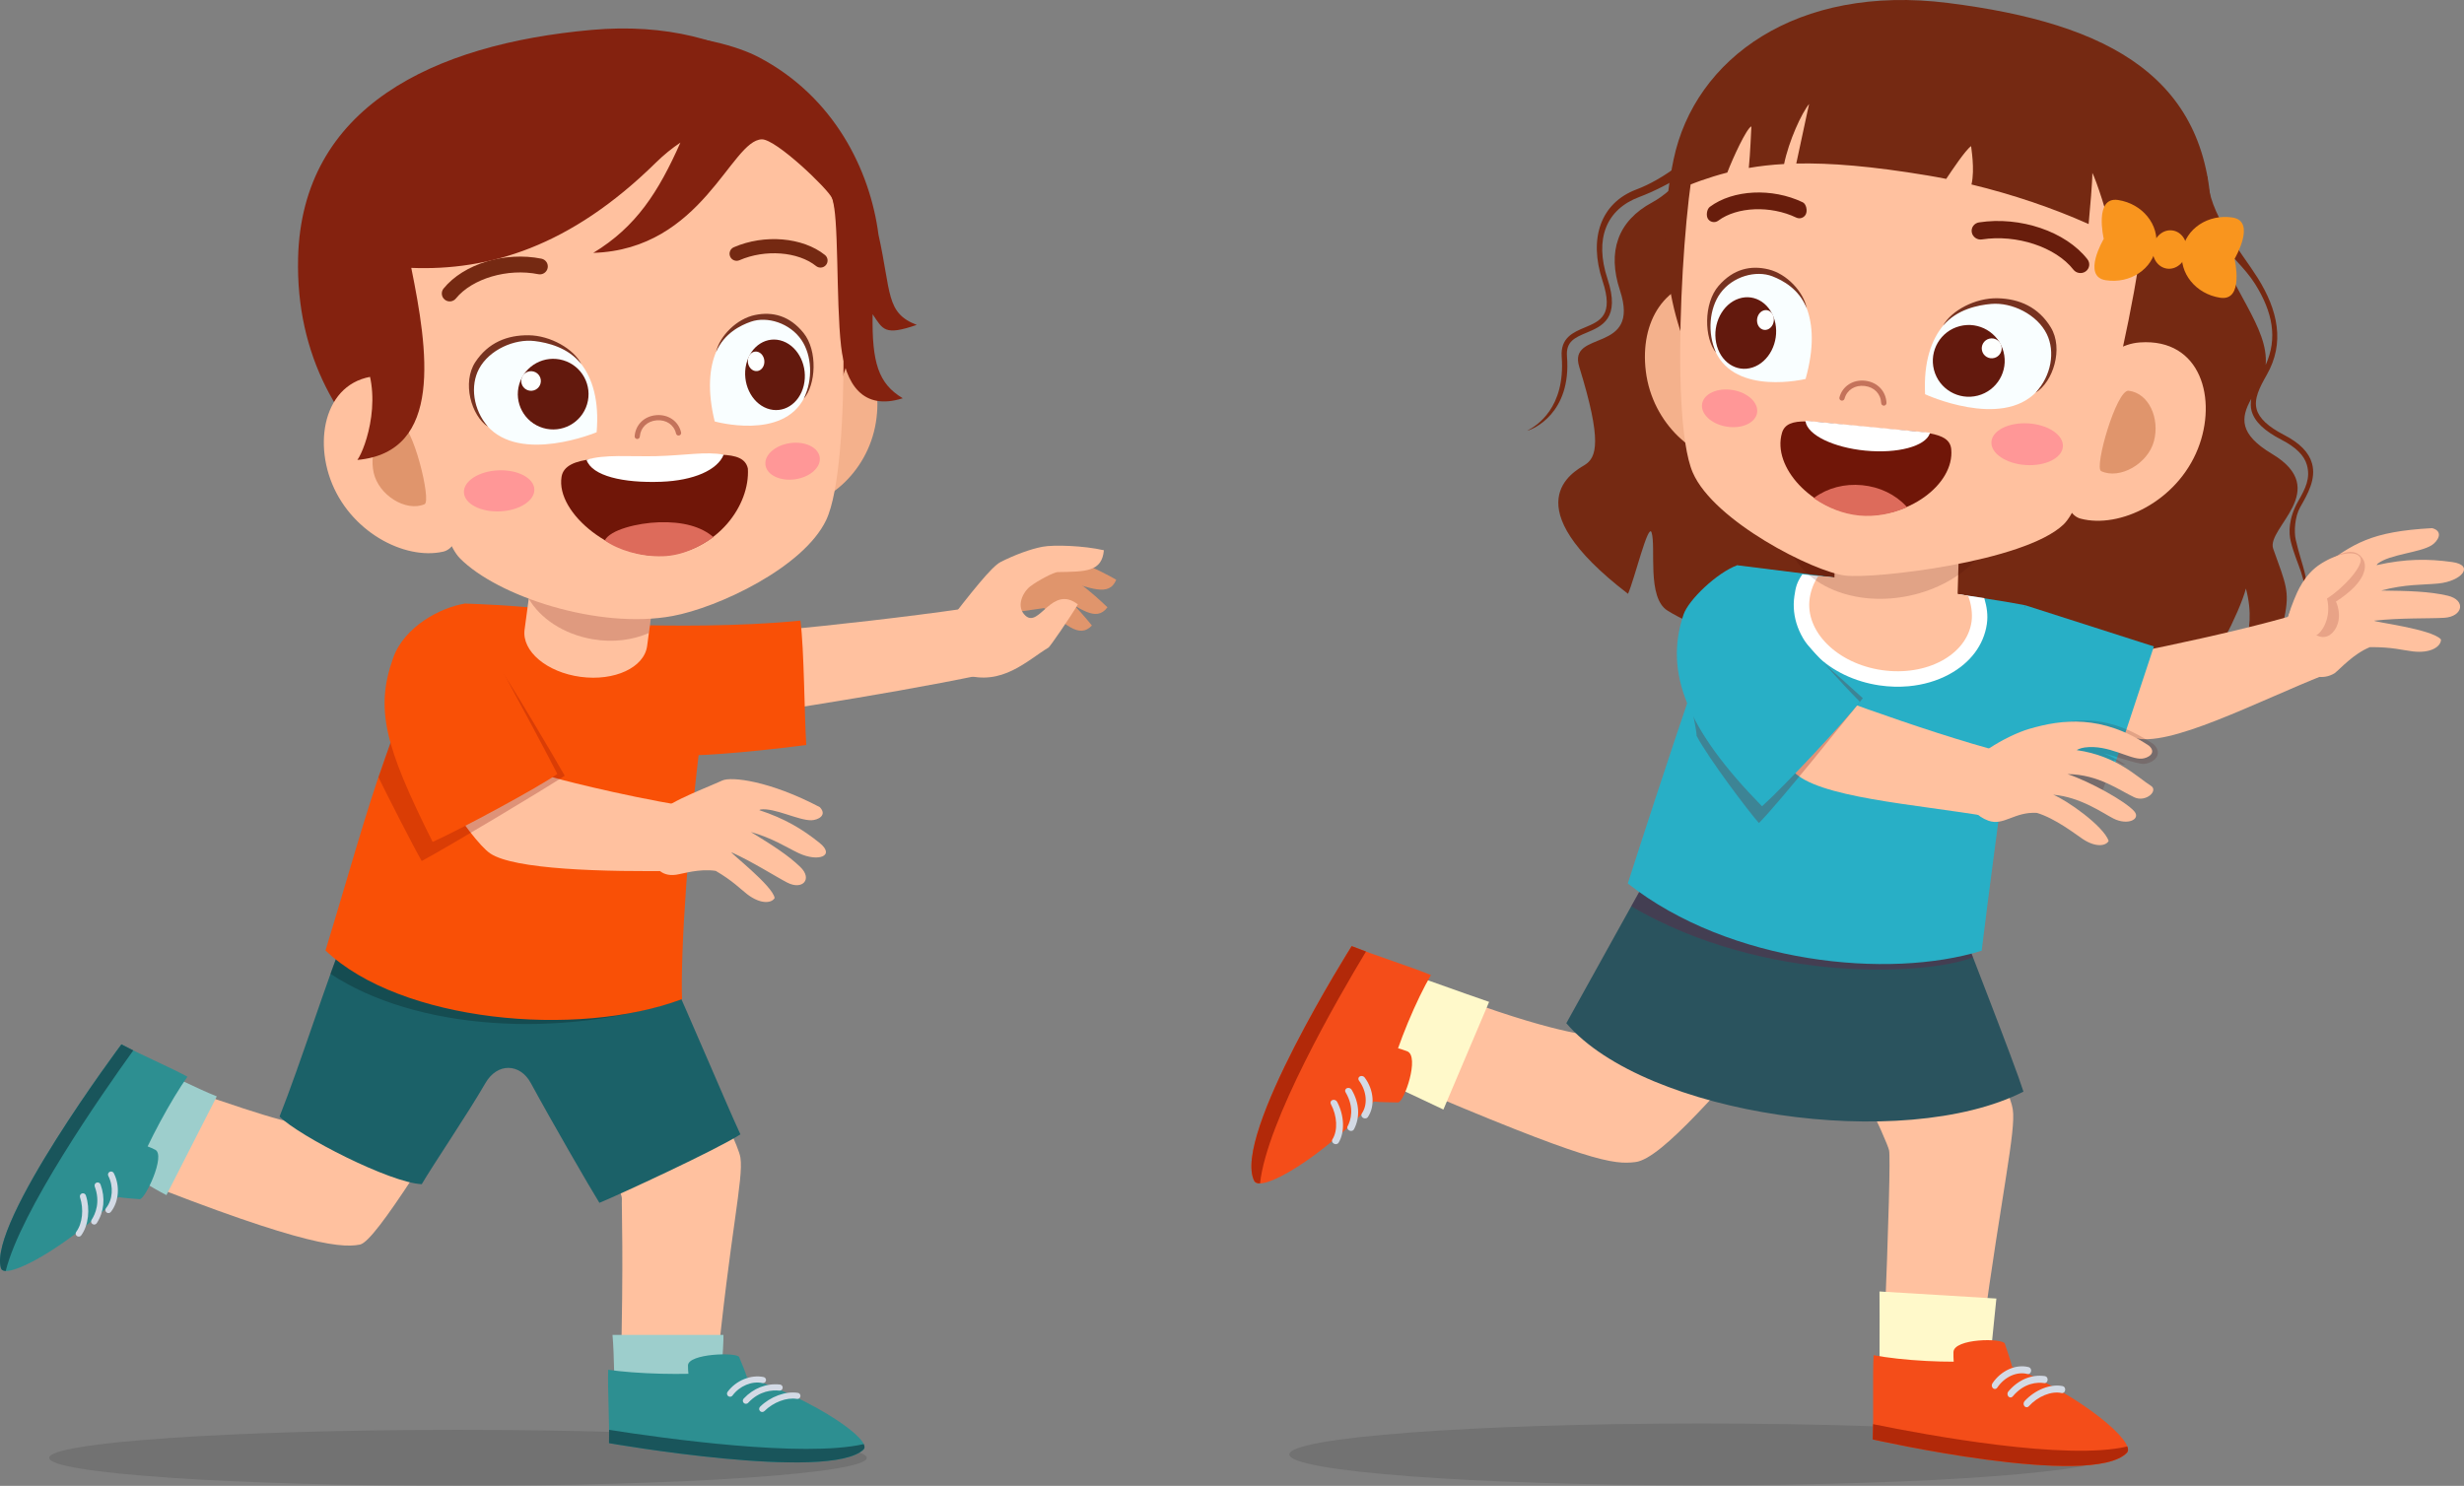 <svg width="446" height="269" viewBox="0 0 446 269" fill="none" xmlns="http://www.w3.org/2000/svg">
<rect x="0" y="0" width="446" height="269" fill="#808080" stroke="none"/>
<g clip-path="url(#clip0_2854_18552)">
<path d="M177.689 122.171C179.143 121.869 176.322 109.931 174.846 110.144C152.794 113.324 124.984 115.705 119.211 115.798L122.345 131.561C135.023 129.489 158.475 126.167 177.689 122.171Z" fill="#FFC19F"/>
<path d="M144.883 112.357C145.569 117.667 145.588 129.337 145.939 134.88C134.187 136.387 124.585 137.008 123.802 136.636C115.657 132.767 115.218 114.256 114.872 113.144C120.77 113.3 133.396 113.492 144.883 112.357Z" fill="#F95006"/>
<path d="M24.056 193.695C38.245 198.837 52.872 203.867 53.87 203.187C55.496 202.08 65.274 180.65 68.882 172.964C75.602 173.658 107.562 169.893 114.471 172.288C121.582 184.178 133.443 205.735 134.021 209.58C134.608 213.488 132.184 222.92 129.615 249.141C126.325 250.186 116.169 250.964 112.347 249.02C112.921 227.346 112.484 218.277 112.564 217.071C112.745 214.367 100.345 196.989 97.35 193.333C95.836 191.484 90.762 190.061 87.95 192.93C79.384 205.463 68.16 224.704 65.159 225.318C61.283 226.111 52.551 224.911 17.73 210.764C17.441 207.328 21.704 196.984 24.054 193.693L24.056 193.695Z" fill="#FFC19F"/>
<path opacity="0.11" d="M156.889 263.931C156.889 266.73 123.764 269 82.9 269C42.037 269 8.912 266.73 8.912 263.931C8.912 261.131 42.037 258.861 82.9 258.861C123.764 258.861 156.889 261.131 156.889 263.931Z" fill="black"/>
<path d="M76.339 214.386C78.55 210.622 84.484 201.926 87.868 196.078C90.031 192.34 94.136 192.492 96.081 196.078C99.824 202.975 106.768 214.998 108.496 217.761C112.177 216.252 129.667 208.167 134.02 205.367C131.514 199.979 125.749 186.134 119.787 172.903C108.961 172.07 73.143 169.103 62.903 168.14C59.358 176.812 54.377 192.637 50.601 202.144C54.178 205.716 70.651 214.149 76.338 214.388L76.339 214.386Z" fill="#1B6168"/>
<path opacity="0.22" d="M62.51 169.137C61.648 171.297 60.743 173.71 59.805 176.296C75.115 186.422 101.341 188.295 123.448 180.886C121.236 176.593 118.509 171.266 114.954 164.265C111.789 164.021 106.99 164.108 101.524 164.386C100.401 164.447 98.084 164.581 98.084 164.581C85.29 165.892 71.276 167.634 62.509 169.137H62.51Z" fill="black"/>
<path d="M58.915 172.073C72.419 184.973 104.352 188.028 123.449 180.888C123.162 172.508 124.467 151.34 127.393 129.114C127.761 126.313 127.998 123.806 126.804 121.272C122.243 111.594 98.782 109.804 84.188 109.269C71.507 125.521 67.033 145.588 58.916 172.073H58.915Z" fill="#F95006"/>
<path d="M119.566 98.81L117.134 116.955C116.61 120.858 111.221 123.358 105.097 122.539C98.972 121.72 94.43 117.892 94.953 113.991L97.385 95.844L119.566 98.81Z" fill="#FFC19F"/>
<path opacity="0.2" d="M95.703 108.389C97.769 111.943 101.985 114.813 107.239 115.722C110.983 116.371 114.552 115.875 117.449 114.599L118.87 103.999C111.909 102.816 103.518 101.719 96.657 101.281L95.704 108.389H95.703Z" fill="#630000"/>
<path d="M123.568 145.854C112.187 143.962 99.555 140.707 99.742 140.593C92.027 126.458 87.775 114.983 82.294 113.165C79.06 112.626 72.924 121.389 74.062 131.277C74.572 135.702 85.054 152.035 88.738 154.511C93.048 157.406 108.935 157.89 123.44 157.664C124.424 155.535 125.608 146.692 123.567 145.854H123.568Z" fill="#FFC19F"/>
<path d="M146.86 148.498C144.521 148.543 140.198 146.215 137.678 146.547C137.678 146.547 137.521 146.602 137.428 146.664C142.064 148.192 145.244 150.103 148.347 152.598C151.285 154.959 148.091 156.125 144.548 154.444C142.262 153.358 139.873 151.748 135.909 150.622C139.79 153.004 142.591 154.778 144.839 156.935C147.149 159.149 145.258 161.216 142.503 159.787C140.332 158.663 136.365 156.101 132.413 154.303C132.02 154.306 139.903 160.374 140.214 162.582C139.661 163.544 137.661 163.743 135.246 161.89C133.939 160.886 132.674 159.49 129.548 157.663C126.56 157.219 123.618 158.191 122.344 158.368C116.729 159.152 116.954 150.428 118.097 148.454C119.791 145.526 126.261 143.333 130.754 141.297C132.377 140.563 139.295 141.339 148.393 146.128C149.822 147.634 147.999 148.476 146.859 148.498H146.86Z" fill="#FFC19F"/>
<path d="M111.409 255.026C111.44 255.365 130.172 255.349 130.189 254.939C130.346 251.029 130.99 244.038 130.953 241.672H110.867C111.216 245.517 111.182 252.59 111.407 255.028L111.409 255.026Z" fill="#9DCECC"/>
<path d="M135.189 249.3C134.887 248.246 134.273 246.91 133.795 245.689C133.441 244.784 124.529 245.026 124.528 247.214C124.528 247.773 124.556 248.267 124.606 248.716C123.081 248.748 121.427 248.747 119.68 248.703C115.882 248.606 112.474 248.335 110.082 247.982C109.966 251.443 110.334 257.428 110.236 261.273C110.236 261.273 150.083 268.272 156.286 262.442C158.034 260.799 147.972 253.696 135.189 249.3Z" fill="#2D8F91"/>
<path d="M110.244 258.861C110.251 259.715 110.254 260.539 110.236 261.271C110.236 261.271 150.083 268.27 156.286 262.44C156.533 262.209 156.541 261.867 156.343 261.441C145.397 263.939 120.15 260.413 110.245 258.859L110.244 258.861Z" fill="#19555B"/>
<path d="M137.987 250.387C138.29 250.444 138.583 250.257 138.645 249.956C138.708 249.655 138.514 249.361 138.214 249.299C135.899 248.822 133.22 249.92 131.698 251.982C131.516 252.23 131.567 252.577 131.816 252.76C131.911 252.829 132.021 252.864 132.131 252.868C132.307 252.872 132.481 252.794 132.594 252.642C133.866 250.918 136.083 249.983 137.987 250.389V250.387ZM141.058 251.759C141.361 251.812 141.638 251.569 141.67 251.264C141.702 250.958 141.48 250.687 141.175 250.655C138.736 250.395 136.343 251.333 134.603 253.213C134.395 253.437 134.408 253.79 134.634 253.999C134.738 254.095 134.868 254.142 134.997 254.146C135.153 254.15 135.308 254.091 135.42 253.968C137.473 251.752 139.833 251.632 141.06 251.76L141.058 251.759ZM144.421 252.166C142.223 251.809 139.413 252.849 137.574 254.682C137.356 254.899 137.356 255.252 137.574 255.469C137.679 255.573 137.816 255.627 137.954 255.631C138.102 255.635 138.249 255.581 138.362 255.469C139.963 253.871 142.391 252.938 144.245 253.262C144.558 253.316 144.835 253.104 144.884 252.801C144.932 252.497 144.726 252.212 144.423 252.164L144.421 252.166Z" fill="#D3DAE5"/>
<path d="M27.031 192.933C26.715 192.808 18.283 209.516 18.642 209.716C22.066 211.618 27.994 215.329 30.124 216.365L39.241 198.49C35.646 197.067 29.311 193.833 27.031 192.935V192.933Z" fill="#9DCECC"/>
<path d="M21.426 216.716C22.505 216.924 23.975 216.977 25.281 217.102C26.251 217.194 30.052 209.14 28.097 208.154C27.597 207.9 27.143 207.703 26.72 207.547C27.38 206.173 28.125 204.698 28.953 203.16C30.751 199.817 32.53 196.901 33.925 194.928C30.886 193.264 25.37 190.894 21.978 189.072C21.978 189.072 -2.243 221.44 0.171 229.598C0.851 231.896 11.736 226.128 21.427 216.716H21.426Z" fill="#2D8F91"/>
<path d="M24.127 190.167C23.359 189.789 22.622 189.42 21.975 189.072C21.975 189.072 -2.246 221.44 0.168 229.598C0.265 229.922 0.566 230.083 1.036 230.099C3.738 219.215 18.273 198.297 24.127 190.167Z" fill="#19555B"/>
<path d="M19.193 218.719C19.006 218.965 19.042 219.309 19.281 219.5C19.52 219.693 19.872 219.653 20.063 219.413C21.532 217.562 21.759 214.68 20.602 212.394C20.464 212.121 20.129 212.01 19.855 212.149C19.75 212.202 19.669 212.285 19.616 212.382C19.533 212.537 19.524 212.726 19.609 212.895C20.576 214.807 20.412 217.206 19.192 218.719H19.193ZM16.581 220.841C16.398 221.086 16.49 221.442 16.748 221.609C17.007 221.776 17.351 221.701 17.517 221.441C18.848 219.385 19.09 216.827 18.194 214.43C18.086 214.143 17.766 213.996 17.477 214.103C17.347 214.152 17.243 214.246 17.181 214.361C17.109 214.497 17.092 214.662 17.15 214.818C18.205 217.647 17.248 219.805 16.58 220.841H16.581ZM14.703 223.654C16.012 221.856 16.35 218.882 15.542 216.416C15.446 216.124 15.131 215.965 14.84 216.06C14.699 216.107 14.588 216.204 14.523 216.325C14.453 216.454 14.435 216.611 14.484 216.762C15.189 218.91 14.929 221.495 13.803 223.002C13.613 223.257 13.678 223.599 13.927 223.778C14.175 223.958 14.524 223.902 14.704 223.653L14.703 223.654Z" fill="#D3DAE5"/>
<path opacity="0.25" d="M76.338 155.873C80.987 153.385 98.701 142.783 102.219 140.438C100.705 137.724 91.533 122.174 90.429 121.016C88.662 121.568 78.958 124.294 73.236 127.349C72.419 129.071 68.885 139.875 68.494 140.705C69.946 143.676 74.833 153.293 76.336 155.874L76.338 155.873Z" fill="#7C0505"/>
<path d="M78.308 152.421C83.37 150.156 97.533 142.497 100.881 140.12C96.185 130.958 85.215 110.857 84.188 109.269C79.777 109.956 73.192 113.41 71.171 119.09C67.883 128.332 69.582 134.97 78.308 152.421Z" fill="#F95006"/>
<path d="M158.545 76.444C157.043 85.822 148.988 92.207 142.486 91.755C135.984 91.303 134.108 83.824 134.484 74.864C134.862 65.903 140.441 58.983 146.943 59.459C155.829 60.108 159.957 67.63 158.545 76.444Z" fill="#F4B18C"/>
<path d="M53.956 46.743C53.116 82.025 85.56 100.941 113.768 98.597C141.977 96.254 160.478 70.147 154.783 36.33C151.62 17.555 133.994 2.996 107.059 5.417C78.391 7.993 54.607 19.394 53.955 46.743H53.956Z" fill="#84220F"/>
<path d="M70.843 38.509C68.75 44.403 76.843 94.545 83.221 101.047C89.987 107.943 108.332 114.001 121.73 111.523C130.068 109.981 145.458 102.706 149.535 94.169C154.357 84.066 152.78 40.695 150.543 35.539C142.984 18.123 127.324 18.817 106.909 20.512C87.81 22.099 76.276 23.216 70.843 38.51V38.509Z" fill="#FFC19F"/>
<path d="M59.775 86.698C63.17 96.193 73.174 101.458 80.205 99.876C87.234 98.294 83.817 69.492 70.767 68.115C59.899 66.969 56.584 77.773 59.775 86.698Z" fill="#FFC19F"/>
<path d="M67.642 85.597C68.556 89.654 73.469 92.719 76.848 91.284C78.166 90.724 74.635 76.604 72.472 76.791C68.814 77.106 66.728 81.539 67.642 85.597Z" fill="#E0956C"/>
<path d="M83.972 89.153C84.064 91.203 86.994 92.737 90.513 92.579C94.032 92.42 96.811 90.629 96.719 88.578C96.626 86.528 93.696 84.994 90.178 85.152C86.658 85.311 83.879 87.102 83.972 89.153Z" fill="#FF9797"/>
<path d="M101.647 86.311C100.544 92.948 111.241 101.478 120.57 100.548C129.849 99.623 135.782 91.503 135.369 84.818C134.572 81.184 128.539 82.496 119.361 82.729C110.193 82.961 102.318 82.273 101.647 86.309V86.311Z" fill="#701608"/>
<path d="M119.286 94.552C123.594 94.415 126.932 95.334 129.138 97.243C126.772 98.95 123.548 100.603 119.951 100.704C115.901 100.817 111.849 99.554 109.469 97.84C110.461 95.891 115.433 94.675 119.287 94.552H119.286Z" fill="#DD6B5B"/>
<path d="M106.162 83.254C109.303 82.208 114.263 82.698 118.832 82.582C123.989 82.451 127.751 81.701 130.993 82.312C129.85 85.1 125.585 87 119.653 87.22C112.804 87.473 107.172 86.176 106.162 83.254Z" fill="white"/>
<path d="M138.556 84.207C138.818 86.014 141.229 87.159 143.94 86.767C146.65 86.374 148.636 84.591 148.375 82.784C148.113 80.978 145.701 79.832 142.99 80.225C140.278 80.618 138.293 82.401 138.556 84.207Z" fill="#FF9797"/>
<path d="M115.382 79.474C115.607 79.456 115.791 79.276 115.811 79.044C115.945 77.395 117.144 76.238 118.867 76.094C120.598 75.951 122.005 76.913 122.367 78.49C122.425 78.741 122.679 78.9 122.931 78.842C123.184 78.784 123.342 78.532 123.284 78.28C122.821 76.262 120.972 74.979 118.79 75.161C116.619 75.34 115.045 76.872 114.875 78.969C114.854 79.228 115.047 79.454 115.305 79.475H115.383L115.382 79.474Z" fill="#C4735B"/>
<path d="M81.631 54.55C81.968 54.496 82.288 54.323 82.518 54.039C85.476 50.417 91.883 48.524 97.439 49.642C98.21 49.801 98.97 49.298 99.129 48.52C99.285 47.745 98.784 46.99 98.005 46.832C91.378 45.501 83.927 47.771 80.293 52.231C79.792 52.846 79.885 53.747 80.5 54.247C80.828 54.515 81.24 54.612 81.63 54.551L81.631 54.55Z" fill="#752912"/>
<path d="M148.586 48.441C148.937 48.423 149.28 48.261 149.517 47.964C149.96 47.412 149.872 46.607 149.32 46.164C145.303 42.946 138.367 42.358 132.825 44.76C132.175 45.044 131.878 45.798 132.16 46.446C132.444 47.097 133.2 47.394 133.848 47.111C138.491 45.092 144.452 45.542 147.714 48.161C147.97 48.367 148.281 48.458 148.586 48.441Z" fill="#752912"/>
<path d="M129.364 76.296C129.364 76.296 141.732 79.795 145.603 71.946C150.32 62.38 141.167 55.928 135.788 57.802C130.809 59.536 126.658 65.169 129.364 76.296Z" fill="#F9FEFF"/>
<path d="M145.439 60.267C142.922 57.155 139.85 56.371 136.654 57.031C133.388 57.705 130.298 60.767 129.615 63.711C131.096 60.333 134.049 58.891 135.909 58.244C138.872 57.207 142.999 58.481 145.087 61.578C146.944 64.333 147.205 68.682 145.474 72.193C147.672 69.719 148.061 63.509 145.438 60.267H145.439Z" fill="#773220"/>
<path d="M135.073 65.93C134.275 69.291 135.958 72.878 138.834 73.942C141.709 75.006 144.688 73.144 145.487 69.784C146.285 66.423 144.601 62.836 141.726 61.772C138.849 60.708 135.872 62.57 135.073 65.93Z" fill="#63190D"/>
<path d="M135.415 64.881C135.194 65.813 135.661 66.809 136.459 67.105C137.256 67.4 138.082 66.884 138.305 65.951C138.526 65.019 138.059 64.023 137.261 63.728C136.464 63.432 135.638 63.949 135.417 64.881H135.415Z" fill="#FEFFFE"/>
<path d="M107.995 78.25C107.995 78.25 94.21 84.034 88.142 77.051C80.746 68.543 90.192 60.467 96.854 61.289C103.02 62.051 108.98 66.8 107.995 78.25Z" fill="#F9FEFF"/>
<path d="M86.043 65.542C88.378 62.006 91.821 60.653 95.688 60.697C99.642 60.741 103.858 63.164 105.234 65.929C102.839 62.889 99.102 62.031 96.796 61.748C93.126 61.291 88.546 63.325 86.71 66.765C85.079 69.825 85.624 74.151 88.338 77.273C85.282 75.257 83.609 69.227 86.042 65.543L86.043 65.542Z" fill="#773220"/>
<path d="M93.996 69.525C92.984 72.909 94.91 76.471 98.297 77.481C101.685 78.491 105.252 76.568 106.263 73.185C107.274 69.802 105.349 66.239 101.961 65.229C98.574 64.218 95.007 66.142 93.996 69.525Z" fill="#63190D"/>
<path d="M94.421 68.468C94.141 69.406 94.675 70.394 95.615 70.674C96.554 70.955 97.543 70.421 97.824 69.483C98.105 68.544 97.571 67.556 96.631 67.276C95.691 66.996 94.702 67.529 94.421 68.468Z" fill="#FEFFFE"/>
<path d="M64.338 47.739C60.885 47.163 61.724 46.065 58.374 45.117C71.015 41.245 65.648 22.198 81.984 13.699C108.871 1.949 129.924 6.469 137.325 10.35C150.963 17.502 157.48 30.756 159.008 42.465C161.356 53.025 160.297 56.658 165.934 58.819C160.082 60.834 159.834 59.668 157.949 56.881C157.809 65.605 158.97 69.456 163.405 72.098C156.182 74.403 153.027 69.564 152.238 62.654C151.3 54.422 151.887 38.699 150.574 35.82C149.815 34.154 140.466 25.18 137.904 25.227C132.32 25.327 127.146 45.161 107.39 45.78C115.148 41.076 119.198 34.747 123.16 25.813C121.657 26.817 120.159 28.021 118.688 29.468C103.191 44.711 88.425 49.048 74.444 48.499C77.412 63.175 80.364 81.842 64.685 83.267C66.186 81.2 69.723 71.034 65.126 63.538C63.298 64.802 64.472 57.488 64.337 47.737L64.338 47.739Z" fill="#84220F"/>
<path d="M180.772 106.305C181.666 106.156 183.033 105.616 189.208 105.678C191.12 105.698 195.499 110.564 197.641 113.244C195.22 115.79 192.681 112.668 188.992 110.089L177.572 111.707C176.396 110.585 179.766 106.474 180.772 106.305Z" fill="#E0956C"/>
<path d="M182.842 105.192C183.708 104.931 184.997 104.222 191.131 103.504C193.03 103.282 197.99 107.556 200.454 109.944C198.375 112.774 195.461 109.999 191.476 107.906L180.352 110.953C179.042 109.99 181.866 105.483 182.842 105.19V105.192Z" fill="#E0956C"/>
<path d="M183.799 104.746C184.573 104.277 185.644 103.269 191.402 101.044C193.185 100.354 199.058 103.255 202.042 104.951C200.737 108.211 197.222 106.252 192.839 105.22L182.83 110.948C181.322 110.341 182.927 105.274 183.799 104.746Z" fill="#E0956C"/>
<path d="M199.809 99.616C196.114 98.771 190.729 98.605 188.717 98.982C186.405 99.416 183.496 100.538 181.115 101.747C179.51 102.561 175.972 107.019 170.6 113.979C169.978 114.786 172.957 121.608 174.507 122.102C181.37 124.294 185.892 119.577 189.795 117.228C190.047 117.077 193.586 111.976 195.1 109.415C190.394 105.796 188.162 113.7 185.645 111.489C183.783 109.854 185.163 107.172 186.475 106.165C187.914 105.061 190.8 103.58 191.435 103.57C196.553 103.492 199.465 103.523 199.81 99.615L199.809 99.616Z" fill="#FFC19F"/>
<path d="M283.636 64.508C283.416 61.802 285.103 61.103 287.215 60.217C289.944 59.073 293.339 57.65 290.976 50.511C288.546 43.172 290.795 37.894 296.694 35.673C299.422 34.646 302.345 33.151 305.263 31.307C303.313 33.542 301.232 35.472 299.05 36.648C292.825 40.001 290.899 45.543 293.218 52.547C297.083 64.229 283.725 59.534 285.853 66.418C290.025 79.92 289.027 82.844 286.798 84.211C284.911 85.369 273.557 91.314 294.684 107.504C295.854 104.882 298.353 94.498 298.952 96.416C299.779 99.066 298.061 108.196 301.82 110.537C321.505 122.789 379.165 123.706 398.743 121.391C399.972 121.246 405.359 111.019 406.525 106.546C408.828 115.147 404.569 119.731 404.529 120.593C408.347 119.906 412.399 117.092 413.506 111.71C414.47 107.015 413.751 105.745 411.466 99.347C410.134 95.62 422.203 88.72 411.235 82.163C405.269 78.596 405.554 75.647 407.49 72.213C407.379 72.952 407.353 73.687 407.557 74.412C408.1 76.334 409.826 77.991 412.99 79.628C415.583 80.969 417.078 82.453 417.562 84.168C418.238 86.565 417.312 88.429 416.028 90.661C414.222 93.802 414.239 96.431 414.658 98.084C415.78 102.512 417.656 104.732 417.021 108.528C418.266 105.011 416.73 102.967 415.537 97.676C415.214 96.243 415.373 93.535 416.342 91.836C417.718 89.427 419.278 86.695 418.483 83.883C417.922 81.889 416.265 80.204 413.423 78.734C410.553 77.249 408.937 75.742 408.48 74.128C407.941 72.221 408.983 70.167 410.293 67.873C413.601 62.091 412.33 56.173 408.65 50.308C405.611 45.467 399.731 38.797 399.567 31.963L392.108 32.14C379.204 25.269 342.526 11.885 315.723 14.612C314.634 16.86 313.082 19.889 311.2 23.017C306.531 28.334 301.121 32.451 296.191 34.305C289.83 36.702 287.482 43.035 290.067 50.837C292.133 57.078 289.685 58.103 286.854 59.291C284.778 60.162 282.425 61.147 282.678 64.586C283.359 73.873 278.155 77.078 276.444 77.972C277.412 77.766 284.476 74.873 283.633 64.506L283.636 64.508ZM401.106 42.939C403.356 45.954 406.361 48.502 408.169 51.381C411.384 56.506 412.283 61.265 410.099 66.069C410.701 59.24 403.562 52.248 401.106 42.939Z" fill="#752912"/>
<path opacity="0.11" d="M307.982 268.903C349.183 268.903 382.583 266.399 382.583 263.31C382.583 260.22 349.183 257.716 307.982 257.716C266.781 257.716 233.381 260.22 233.381 263.31C233.381 266.399 266.781 268.903 307.982 268.903Z" fill="black"/>
<path d="M258.886 178.624C277.019 185.843 287.986 187.958 288.986 187.279C290.612 186.171 298.353 171.611 301.96 163.926C308.681 164.619 341.866 164.178 348.776 166.572C357.322 185.59 363.75 196.989 364.327 200.835C364.914 204.742 362.35 215.706 358.784 241.882C355.494 242.926 344.881 243.248 341.061 241.303C341.87 221.205 342.179 209.458 341.938 208.274C341.579 206.523 333.998 190.13 328.793 183.879C327.263 182.042 325.184 183.081 322.962 184.385C311.799 196.461 300.905 209.788 296.03 210.38C292.102 210.856 287.781 210.524 253.262 195.722C252.975 192.286 257.831 183.68 258.886 178.624Z" fill="#FFC19F"/>
<path d="M366.261 197.631C344.438 208.687 297.785 201.909 283.512 185.245C283.512 185.245 301.017 153.666 303.179 149.854C317.239 152.052 341.193 159.418 352.546 161.368C355.748 169.908 364.628 192.446 366.261 197.632V197.631Z" fill="#2A535E"/>
<path d="M420.831 122.145C421.765 121.775 418.059 110.521 417.097 110.814C402.729 115.189 378.701 119.702 374.467 120.324C374.467 120.324 378.411 130.986 386.164 133.526C392.336 135.548 408.502 127.03 420.831 122.145Z" fill="#FFC19F"/>
<path d="M389.868 117.033L382.256 140.054L359.355 134.359L366.6 109.583L389.868 117.033Z" fill="#28AFC6"/>
<path opacity="0.25" d="M299.03 157.287C297.885 159.347 296.593 161.67 295.256 164.078C319.675 178.335 349.145 176.477 357.125 173.316C356.497 171.689 355.893 170.121 355.32 168.634C340.593 172.346 316.73 169.253 299.032 157.288L299.03 157.287Z" fill="#910030"/>
<path d="M358.697 172.12C341.886 177.333 313.114 174.473 294.641 159.946C294.641 159.946 309.681 112.978 314.444 102.334C329.536 104.204 355.933 107.521 366.598 109.582C365.165 124.176 361.325 150.676 358.696 172.119L358.697 172.12Z" fill="#28AFC6"/>
<path d="M340.221 124.087C335.717 123.43 331.649 121.483 328.759 118.604C325.652 115.516 324.243 111.717 324.795 107.919C325.029 106.278 325.236 105.445 326.237 103.974C338.513 105.172 350.816 107.014 359.165 108.279C359.637 109.87 359.866 111.368 359.632 112.982C359.075 116.785 356.643 120.02 352.775 122.102C350.602 123.272 348.11 123.994 345.484 124.236C343.768 124.393 342.001 124.347 340.219 124.087H340.221Z" fill="white"/>
<path d="M327.564 108.315C327.769 106.915 328.325 105.405 329.153 104.27C337.816 105.024 347.96 106.351 356.241 107.867C356.79 109.273 357.079 111.076 356.86 112.575C355.985 118.58 348.717 122.492 340.628 121.316C332.538 120.139 326.69 114.318 327.566 108.314L327.564 108.315Z" fill="#FFC19F"/>
<path d="M332.41 92.049L331.87 110.348C331.754 114.282 336.667 117.621 342.844 117.803C349.021 117.986 354.123 114.942 354.24 111.007L354.78 92.707L332.412 92.049H332.41Z" fill="#FFC19F"/>
<path opacity="0.16" d="M323.454 97.479C323.25 96.461 323.269 95.449 323.366 94.439C333.783 92.103 349.56 89.434 360.975 88.592C361.13 89.02 361.381 89.404 361.473 89.86C363.053 97.724 355.823 105.806 345.325 107.91C334.827 110.015 325.034 105.344 323.454 97.479Z" fill="#420000"/>
<path d="M340.297 254.963C340.32 255.127 358.859 256.672 358.925 256.483C359.492 254.827 361.168 236.513 361.358 235.089L340.2 233.808C340.266 236.614 340.126 253.786 340.297 254.964V254.963Z" fill="#FFF9CA"/>
<path d="M364.197 247.438C363.921 246.219 363.338 244.675 362.888 243.261C362.554 242.214 353.638 242.285 353.588 244.795C353.575 245.437 353.592 246.005 353.632 246.52C352.106 246.52 350.453 246.483 348.707 246.391C344.911 246.192 341.511 245.801 339.128 245.34C338.93 249.309 339.158 256.187 338.97 260.599C338.97 260.599 378.643 269.561 384.981 263.015C386.766 261.17 376.873 252.784 364.197 247.44V247.438Z" fill="#F44D19"/>
<path d="M339.035 257.83C339.023 258.811 339.005 259.757 338.97 260.597C338.97 260.597 378.643 269.559 384.981 263.013C385.231 262.754 385.248 262.361 385.061 261.868C374.06 264.48 348.9 259.844 339.035 257.83Z" fill="#B22909"/>
<path d="M366.968 248.753C367.271 248.824 367.567 248.617 367.636 248.274C367.708 247.93 367.52 247.588 367.221 247.508C364.918 246.908 362.214 248.105 360.645 250.436C360.456 250.716 360.501 251.116 360.744 251.33C360.837 251.413 360.947 251.456 361.057 251.462C361.233 251.471 361.409 251.386 361.525 251.213C362.837 249.264 365.077 248.243 366.969 248.753H366.968ZM370.009 250.398C370.31 250.467 370.592 250.194 370.631 249.844C370.67 249.494 370.455 249.175 370.149 249.133C367.718 248.777 365.302 249.799 363.519 251.915C363.305 252.168 363.31 252.573 363.532 252.818C363.632 252.929 363.762 252.988 363.892 252.995C364.046 253.003 364.203 252.938 364.319 252.8C366.424 250.304 368.785 250.221 370.009 250.397V250.398ZM373.36 250.943C371.171 250.482 368.337 251.611 366.455 253.671C366.232 253.916 366.223 254.32 366.435 254.574C366.538 254.697 366.673 254.763 366.812 254.77C366.958 254.778 367.108 254.72 367.223 254.593C368.862 252.797 371.311 251.782 373.157 252.198C373.467 252.269 373.751 252.03 373.806 251.684C373.862 251.338 373.663 251.005 373.36 250.943Z" fill="#D3DAE5"/>
<path d="M249.54 174.41C249.378 174.378 241.728 191.315 241.886 191.44C243.259 192.527 259.985 200.221 261.265 200.874L269.538 181.382C266.869 180.508 250.707 174.642 249.54 174.409V174.41Z" fill="#FFF9CA"/>
<path d="M248.661 199.423C249.903 199.571 251.557 199.537 253.041 199.586C254.141 199.622 257.05 191.204 254.698 190.319C254.096 190.091 253.554 189.917 253.055 189.784C253.563 188.348 254.153 186.804 254.821 185.191C256.277 181.684 257.781 178.613 259.013 176.524C255.333 175.013 248.765 172.932 244.664 171.281C244.664 171.281 222.959 205.638 227.021 213.792C228.166 216.089 239.385 209.574 248.661 199.426V199.423Z" fill="#F44D19"/>
<path d="M247.254 172.265C246.332 171.926 245.445 171.593 244.664 171.279C244.664 171.279 222.959 205.636 227.021 213.79C227.183 214.114 227.548 214.258 228.075 214.247C229.283 203.018 242.059 180.88 247.254 172.265Z" fill="#B22909"/>
<path d="M246.496 201.593C246.327 201.853 246.424 202.203 246.725 202.382C247.026 202.563 247.412 202.502 247.586 202.246C248.922 200.279 248.694 197.333 247.019 195.077C246.817 194.806 246.425 194.714 246.141 194.872C246.032 194.933 245.954 195.022 245.912 195.122C245.845 195.285 245.867 195.479 245.991 195.645C247.391 197.532 247.608 199.98 246.495 201.592L246.496 201.593ZM243.927 203.906C243.762 204.167 243.925 204.523 244.241 204.677C244.558 204.83 244.931 204.733 245.074 204.461C246.221 202.29 246.063 199.676 244.662 197.291C244.494 197.005 244.11 196.875 243.806 197C243.667 197.058 243.568 197.159 243.517 197.28C243.459 197.422 243.468 197.591 243.559 197.746C245.212 200.56 244.501 202.812 243.927 203.906ZM242.293 206.88C243.459 204.972 243.34 201.928 242.024 199.468C241.868 199.177 241.49 199.034 241.179 199.149C241.029 199.204 240.921 199.309 240.868 199.437C240.811 199.572 240.818 199.732 240.898 199.883C242.045 202.026 242.186 204.67 241.176 206.27C241.007 206.54 241.136 206.885 241.445 207.053C241.754 207.221 242.134 207.144 242.293 206.88Z" fill="#D3DAE5"/>
<path d="M297.908 67.235C299.09 76.812 307.035 83.591 313.653 83.371C320.272 83.148 322.452 75.624 322.398 66.511C322.344 57.399 316.932 50.168 310.313 50.412C301.266 50.746 296.797 58.233 297.908 67.235Z" fill="#F4B18C"/>
<path d="M400.281 40.846C400.018 75.385 371.549 94.832 342.827 91.399C314.107 87.967 296.05 61.686 302.937 28.845C306.762 10.609 325.217 -2.916 352.632 0.54C381.814 4.218 400.484 14.071 400.281 40.844V40.846Z" fill="#752912"/>
<path d="M388.357 31.923C390.267 37.986 380.207 88.605 373.492 94.974C366.369 101.73 339.318 104.837 334.003 104.201C328.31 103.521 310.232 94.38 306.406 85.562C301.881 75.127 305.074 31.142 307.535 25.987C315.851 8.579 331.726 9.856 352.396 12.326C371.732 14.638 383.403 16.194 388.357 31.923Z" fill="#FFC19F"/>
<path d="M397.828 81.263C394.032 90.781 383.678 95.76 376.599 93.896C369.519 92.032 374.045 62.91 387.349 61.991C398.426 61.225 401.396 72.317 397.828 81.262V81.263Z" fill="#FFC19F"/>
<path d="M389.881 79.857C388.802 83.944 383.7 86.876 380.322 85.294C379.005 84.678 383.108 70.469 385.298 70.739C389.001 71.194 390.959 75.771 389.881 79.857Z" fill="#E0956C"/>
<path d="M373.397 80.84C373.263 82.921 370.257 84.421 366.685 84.192C363.113 83.962 360.325 82.087 360.46 80.005C360.594 77.924 363.6 76.423 367.172 76.653C370.746 76.883 373.532 78.758 373.399 80.84H373.397Z" fill="#FF9797"/>
<path d="M318.042 74.743C317.74 76.573 315.268 77.69 312.52 77.237C309.774 76.785 307.791 74.934 308.093 73.103C308.396 71.274 310.869 70.157 313.615 70.609C316.363 71.061 318.345 72.912 318.042 74.742V74.743Z" fill="#FF9797"/>
<path d="M322.552 78.365C323.507 75.12 328.513 76.468 336.832 77.214C337.268 77.253 338.957 77.417 339.393 77.461C347.7 78.32 352.873 77.954 353.187 81.323C353.793 87.812 345.095 93.995 336.651 93.204L336.505 93.19C328.065 92.35 320.713 84.616 322.553 78.364L322.552 78.365Z" fill="#701608"/>
<path d="M336.449 93.321L336.595 93.335C339.334 93.589 342.248 93.088 345.03 91.893L345.199 91.823L345.075 91.689C343.071 89.513 340.222 88.144 337.05 87.838C333.884 87.532 330.824 88.329 328.435 90.081L328.287 90.188L328.441 90.289C330.948 91.995 333.716 93.046 336.449 93.32V93.321Z" fill="#DD6B5B"/>
<path d="M337.657 81.583C343.466 82.145 348.476 80.813 349.312 78.484L349.361 78.342L326.793 76.162L326.813 76.312C327.192 78.758 331.854 81.022 337.658 81.584L337.657 81.583Z" fill="white"/>
<path d="M340.93 73.436C340.703 73.409 340.522 73.221 340.51 72.984C340.435 71.306 339.259 70.085 337.516 69.877C335.763 69.668 334.299 70.594 333.874 72.181C333.805 72.436 333.543 72.587 333.289 72.518C333.035 72.45 332.883 72.189 332.952 71.935C333.496 69.902 335.42 68.666 337.629 68.931C339.826 69.193 341.369 70.806 341.466 72.942C341.477 73.205 341.273 73.427 341.01 73.44L340.93 73.436Z" fill="#C4735B"/>
<path d="M376.264 49.403C375.888 49.33 375.538 49.127 375.289 48.807C372.106 44.731 365.004 42.379 358.753 43.346C357.885 43.484 357.053 42.903 356.901 42.048C356.753 41.197 357.341 40.398 358.216 40.261C365.674 39.113 373.929 41.92 377.838 46.939C378.376 47.63 378.242 48.608 377.537 49.124C377.161 49.402 376.696 49.488 376.262 49.404L376.264 49.403Z" fill="#681D0C"/>
<path d="M310.121 40.203C309.764 40.171 309.423 39.994 309.192 39.684C308.762 39.108 308.922 37.87 309.5 37.44C313.697 34.32 320.763 33.976 326.3 36.618C326.95 36.931 327.183 38.13 326.873 38.779C326.56 39.429 325.782 39.703 325.134 39.392C320.492 37.172 314.422 37.411 311.014 39.95C310.748 40.149 310.428 40.23 310.119 40.203H310.121Z" fill="#681D0C"/>
<path d="M318.7 10.725C327.073 7.992 341.736 8.371 354.57 10.518C368.523 12.851 382.569 17.196 389.367 23.442C393.864 27.573 395.675 53.078 393.583 50.656C391.189 47.883 387.097 45.079 382.037 42.481C381.848 39.672 379.301 32.314 378.728 31.298C378.75 32.769 378.313 37.859 378.053 40.566C371.671 37.691 364.231 35.178 356.85 33.398C357.51 30.585 356.758 26.647 356.785 26.452C355.77 27.152 353.324 30.824 352.278 32.387C351.16 32.163 350.048 31.959 348.948 31.775C338.858 30.087 331.285 29.467 325.136 29.608C327.028 20.892 327.559 18.158 327.51 18.765C326.101 20.439 323.774 25.562 322.935 29.693C320.622 29.822 318.513 30.066 316.544 30.406C316.81 27.819 316.968 23.59 317.012 22.878C316.143 23.215 313.658 28.602 312.655 31.238C309.319 32.091 306.287 33.224 303.142 34.523C299.705 35.942 311.951 12.93 318.7 10.727V10.725Z" fill="#752912"/>
<path d="M326.824 68.604C326.824 68.604 314.136 71.705 310.493 63.591C306.055 53.705 315.584 47.489 320.978 49.588C325.97 51.532 329.978 57.403 326.822 68.602L326.824 68.604Z" fill="#F9FEFF"/>
<path d="M311.088 51.738C313.758 48.67 316.907 47.987 320.126 48.773C323.418 49.578 326.444 52.801 327.029 55.815C325.65 52.331 322.704 50.758 320.838 50.032C317.866 48.871 313.628 50.014 311.396 53.082C309.408 55.812 308.983 60.219 310.612 63.848C308.471 61.255 308.304 54.934 311.087 51.738H311.088Z" fill="#773220"/>
<path d="M321.352 58.525C322.04 61.968 320.197 65.548 317.238 66.523C314.279 67.498 311.323 65.498 310.635 62.057C309.947 58.614 311.79 55.033 314.748 54.058C317.707 53.082 320.664 55.082 321.351 58.525H321.352Z" fill="#63190D"/>
<path d="M321.043 57.446C321.234 58.4 320.724 59.394 319.903 59.665C319.082 59.937 318.262 59.381 318.071 58.426C317.881 57.471 318.391 56.477 319.212 56.206C320.033 55.935 320.853 56.49 321.044 57.446H321.043Z" fill="#FEFFFE"/>
<path d="M348.451 71.372C348.451 71.372 362.237 77.75 368.656 70.881C376.477 62.511 367.184 53.965 360.387 54.557C354.098 55.104 347.872 59.709 348.451 71.372Z" fill="#F9FEFF"/>
<path d="M371.209 59.27C368.967 55.594 365.521 54.094 361.592 53.996C357.575 53.896 353.205 56.203 351.707 58.96C354.248 55.962 358.077 55.227 360.427 55.023C364.171 54.692 368.747 56.928 370.485 60.488C372.03 63.655 371.316 68.026 368.446 71.098C371.624 69.164 373.543 63.101 371.207 59.27H371.209Z" fill="#773220"/>
<path d="M362.656 63.7C363.559 67.173 361.473 70.72 357.995 71.623C354.519 72.524 350.967 70.441 350.063 66.968C349.161 63.495 351.246 59.948 354.724 59.045C358.201 58.144 361.752 60.227 362.656 63.7Z" fill="#63190D"/>
<path d="M362.262 62.61C362.513 63.574 361.933 64.558 360.969 64.808C360.004 65.059 359.019 64.48 358.768 63.517C358.518 62.554 359.097 61.57 360.061 61.319C361.026 61.069 362.011 61.647 362.262 62.61Z" fill="#FEFFFE"/>
<path d="M404.468 46.868C404.468 46.868 406.277 54.577 401.868 53.903C397.458 53.229 394.384 49.43 394.999 45.419C395.614 41.409 399.687 38.705 404.097 39.379C408.507 40.054 404.469 46.868 404.469 46.868H404.468Z" fill="#F9951E"/>
<path d="M380.793 43.245C380.793 43.245 376.755 50.059 381.165 50.734C385.574 51.41 389.648 48.706 390.263 44.695C390.879 40.684 387.803 36.885 383.394 36.211C378.984 35.536 380.794 43.246 380.794 43.246L380.793 43.245Z" fill="#F9951E"/>
<path d="M389.693 44.711C389.401 46.617 390.525 48.37 392.204 48.626C393.883 48.883 395.481 47.546 395.774 45.641C396.066 43.735 394.942 41.981 393.263 41.724C391.583 41.467 389.985 42.803 389.693 44.709V44.711Z" fill="#F9951E"/>
<path opacity="0.16" d="M380.717 136.38C382.003 136.618 387.018 138.389 388.064 138.302C388.853 138.234 390.152 137.77 390.502 136.756C390.636 136.366 390.731 135.585 389.795 134.717C382.852 130.08 377.559 129.899 372.372 130.983C369.702 131.764 362.991 134.815 362.257 136.765C361.913 137.68 361.614 138.427 361.332 139.114L379.964 144.699L382.702 137.575C383.19 137.846 383.651 138.163 384.179 138.365C384.333 138.423 384.567 138.404 384.734 138.45C383.332 137.575 381.888 136.786 380.717 136.378V136.38Z" fill="#420000"/>
<path d="M387.702 137.346C385.502 137.532 381.648 134.745 377.333 135.324C376.545 135.43 375.815 135.803 375.925 135.804C383.202 136.85 386.85 140.702 389.321 142.253C390.76 143.157 388.408 145.309 386.333 144.349C383.684 143.122 379.866 140.199 374.239 140.143C378.214 141.468 384.718 145.049 386.315 146.878C387.551 148.295 385.154 149.507 382.541 148.185C380.625 147.215 376.595 144.293 371.641 143.876C374.065 144.847 380.679 149.466 381.683 152.226C381.221 153.166 379.349 153.476 376.961 151.878C375.669 151.014 372.054 148.179 368.685 147.165C364.596 146.929 362.673 149.582 359.9 148.573C355.769 147.069 354.886 142.194 355.271 140.493C355.976 137.382 363.203 133.153 367.303 131.958C373.249 130.222 380.443 129.312 389.004 135.021C390.442 136.352 388.777 137.256 387.705 137.346H387.702Z" fill="#FFC19F"/>
<path d="M359.979 147.844C360.968 148.015 363.685 136.482 362.712 136.232C348.168 132.478 325.312 123.81 321.374 122.135C321.374 122.135 319.17 133.286 324.458 139.493C328.667 144.435 346.909 145.59 359.979 147.845V147.844Z" fill="#FFC19F"/>
<path opacity="0.25" d="M318.376 149.003C321.771 145.659 334.553 129.709 337.186 126.402C334.913 124.28 321.419 112.278 320.014 111.511C318.5 112.577 310.096 118.136 305.585 122.793C305.333 124.681 307.204 132.287 307.085 133.198C309.207 137.247 316.597 147.034 318.377 149.003H318.376Z" fill="#7C0505"/>
<path d="M318.937 145.972C323.063 142.27 334.197 130.338 336.656 127.053C329.38 119.765 315.909 103.532 314.446 102.335C310.832 103.649 305.632 108.579 304.724 111.271C301.201 121.733 305.285 132.023 318.937 145.972Z" fill="#28AFC6"/>
<path d="M440.135 98.719C437.95 100.083 432.547 100.325 430.355 102.062C430.355 102.062 430.238 102.202 430.186 102.313C435.432 101.137 439.519 101.147 443.863 101.752C447.977 102.324 445.618 105.23 441.32 105.642C438.545 105.908 435.376 105.735 430.993 106.912C436.008 106.971 439.659 107.065 443.005 107.832C446.443 108.62 445.825 111.639 442.415 111.847C439.727 112.011 434.528 111.83 429.775 112.365C429.406 112.589 440.289 113.869 441.834 115.78C441.856 117.002 440.078 118.32 436.747 117.933C434.944 117.724 432.958 117.119 428.97 117.158C425.894 118.426 423.686 121.033 422.562 121.894C418.152 124.512 413.861 118.702 413.427 117.338C412.294 113.792 416.625 105.092 420.155 102.618C426.071 98.472 428.934 96.229 440.243 95.614C442.444 96.23 441.199 98.056 440.135 98.72V98.719Z" fill="#FFC19F"/>
<path opacity="0.19" d="M418.565 114.526C419.732 115.457 421.03 115.706 422.154 114.59C423.279 113.47 423.867 111.346 422.825 108.91C428.543 105.219 428.433 102.361 427.722 101.24C426.551 99.394 424.718 99.485 420.884 101.589C418.176 103.075 418.161 112.446 418.563 114.526H418.565Z" fill="#872121"/>
<path d="M415.214 108.63C413.711 112.278 412.951 116.291 414.222 117.269C414.823 117.731 418.478 115.366 419.227 115.023C420.213 114.573 422.066 111.944 421.207 108.349C424.286 106.401 428.036 102.218 427.201 100.902C426.367 99.586 423.195 100.097 420.116 102.046C417.038 103.993 415.806 107.19 415.212 108.632L415.214 108.63Z" fill="#FFC19F"/>
</g>
<defs>
<clipPath id="clip0_2854_18552">
<rect width="446" height="269" fill="white"/>
</clipPath>
</defs>
</svg>
